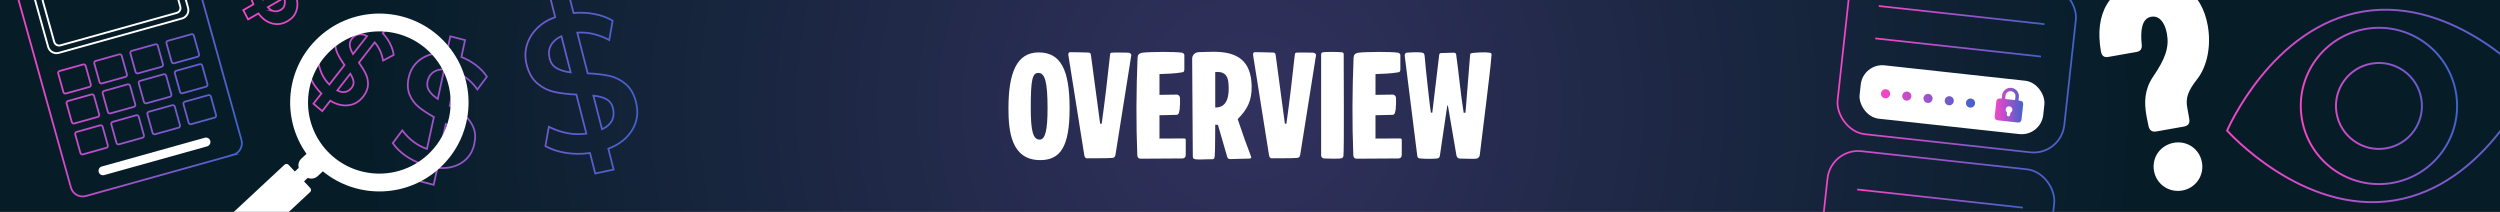 <?xml version="1.0" encoding="UTF-8"?>
<svg id="Calque_1" xmlns="http://www.w3.org/2000/svg" xmlns:xlink="http://www.w3.org/1999/xlink" version="1.1" viewBox="0 0 1417.323 120.124">
  <rect x="0" y="0" width="1417.323" height="120.124" fill="#808080" stroke="none"/>
  <!-- Generator: Adobe Illustrator 30.0.0, SVG Export Plug-In . SVG Version: 2.1.1 Build 123)  -->
  <defs>
    <style>
      .st0, .st1, .st2, .st3, .st4, .st5, .st6, .st7, .st8, .st9, .st10 {
        fill: none;
      }

      .st1 {
        stroke: url(#Dégradé_sans_nom_71);
      }

      .st1, .st2, .st3, .st4, .st5, .st6, .st7, .st8, .st9, .st10 {
        stroke-miterlimit: 10;
      }

      .st2 {
        stroke: url(#Dégradé_sans_nom_7);
        stroke-width: 1.014px;
      }

      .st3 {
        stroke: #fff;
      }

      .st3, .st4, .st5 {
        stroke-width: 1.101px;
      }

      .st4 {
        stroke: url(#Dégradé_sans_nom_710);
      }

      .st4, .st5 {
        fill-rule: evenodd;
      }

      .st11 {
        fill: #fff;
      }

      .st5 {
        stroke: url(#Dégradé_sans_nom_79);
      }

      .st6 {
        stroke: url(#Dégradé_sans_nom_72);
      }

      .st6, .st7, .st8, .st9, .st10 {
        stroke-width: .986px;
      }

      .st7 {
        stroke: url(#Dégradé_sans_nom_73);
      }

      .st8 {
        stroke: url(#Dégradé_sans_nom_78);
      }

      .st9 {
        stroke: url(#Dégradé_sans_nom_77);
      }

      .st10 {
        stroke: url(#Dégradé_sans_nom_74);
      }

      .st12 {
        fill: url(#Dégradé_sans_nom_76);
      }

      .st13 {
        fill: url(#Dégradé_sans_nom_75);
      }

      .st14 {
        fill: url(#Dégradé_sans_nom_24);
      }

      .st15 {
        clip-path: url(#clippath);
      }
    </style>
    <clipPath id="clippath">
      <rect class="st0" width="1417.323" height="120.124"/>
    </clipPath>
    <radialGradient id="Dégradé_sans_nom_24" data-name="Dégradé sans nom 24" cx="708.661" cy="60.062" fx="708.661" fy="60.062" r="502.896" gradientUnits="userSpaceOnUse">
      <stop offset="0" stop-color="#32315e"/>
      <stop offset="1" stop-color="#061d28"/>
    </radialGradient>
    <linearGradient id="Dégradé_sans_nom_7" data-name="Dégradé sans nom 7" x1="8.657" y1="37.688" x2="137.648" y2="37.688" gradientUnits="userSpaceOnUse">
      <stop offset="0" stop-color="#f845c6"/>
      <stop offset="1" stop-color="#4262cc"/>
    </linearGradient>
    <linearGradient id="Dégradé_sans_nom_71" data-name="Dégradé sans nom 7" x1="137.247" y1="39.583" x2="361.794" y2="39.583" xlink:href="#Dégradé_sans_nom_7"/>
    <linearGradient id="Dégradé_sans_nom_72" data-name="Dégradé sans nom 7" x1="1041.198" y1="34.02" x2="1177.451" y2="34.02" gradientTransform="translate(2.885 120.913) rotate(-6.247)" xlink:href="#Dégradé_sans_nom_7"/>
    <linearGradient id="Dégradé_sans_nom_73" data-name="Dégradé sans nom 7" x1="1063.077" y1="26.913" x2="1157.129" y2="26.913" xlink:href="#Dégradé_sans_nom_7"/>
    <linearGradient id="Dégradé_sans_nom_74" data-name="Dégradé sans nom 7" x1="1065.086" y1="8.557" x2="1159.138" y2="8.557" xlink:href="#Dégradé_sans_nom_7"/>
    <linearGradient id="Dégradé_sans_nom_75" data-name="Dégradé sans nom 7" x1="1066.385" y1="55.799" x2="1119.728" y2="55.799" xlink:href="#Dégradé_sans_nom_7"/>
    <linearGradient id="Dégradé_sans_nom_76" data-name="Dégradé sans nom 7" x1="1130.84" y1="59.62" x2="1147.001" y2="59.62" xlink:href="#Dégradé_sans_nom_7"/>
    <linearGradient id="Dégradé_sans_nom_77" data-name="Dégradé sans nom 7" x1="1028.935" y1="138.036" x2="1165.188" y2="138.036" gradientTransform="translate(-8.506 120.196) rotate(-6.247)" xlink:href="#Dégradé_sans_nom_7"/>
    <linearGradient id="Dégradé_sans_nom_78" data-name="Dégradé sans nom 7" x1="1052.823" y1="112.573" x2="1146.875" y2="112.573" xlink:href="#Dégradé_sans_nom_7"/>
    <linearGradient id="Dégradé_sans_nom_79" data-name="Dégradé sans nom 7" x1="1099.431" y1="147.56" x2="1275.153" y2="147.56" gradientTransform="translate(153.096 104.677) rotate(-9.222)" xlink:href="#Dégradé_sans_nom_7"/>
    <linearGradient id="Dégradé_sans_nom_710" data-name="Dégradé sans nom 7" x1="1142.436" y1="147.56" x2="1232.148" y2="147.56" gradientTransform="translate(153.096 104.677) rotate(-9.222)" xlink:href="#Dégradé_sans_nom_7"/>
  </defs>
  <g class="st15">
    <rect class="st14" width="1417.323" height="120.124"/>
    <g>
      <path class="st11" d="M606.391,61.479c0,21.585-5.16,29.289-16.643,29.289-16.498,0-18.024-16.425-18.024-29.362,0-20.277,4.724-31.688,17.152-31.688s17.516,9.739,17.516,31.76ZM589.457,79.14c3.125,0,4.434-5.306,4.434-17.733,0-14.826-1.454-20.059-5.16-20.059-3.489,0-4.361,3.634-4.361,20.059,0,13.009,1.308,17.733,5.087,17.733Z"/>
      <path class="st11" d="M616.931,29.792c.654,0,1.381.146,1.526,1.235l5.232,39.028.872.145c1.817-12.646,3.416-26.891,4.797-39.391.073-.727.363-.872.945-.945,1.381-.218,7.922,0,9.375,0,.799,0,1.817.654,1.671,1.526l-8.939,56.252c-.291,1.744-1.163,1.817-1.962,1.89-3.634.291-11.992.145-14.245.218-.945,0-1.381-.872-1.526-1.962l-9.012-56.616c-.073-.654.146-1.526.872-1.599,1.672-.073,9.23.218,10.393.218Z"/>
      <path class="st11" d="M657.341,53.775l9.884-.145c.8,0,1.599.799,1.672,1.454.146,1.09.291,6.177-.509,8.794-.363,1.018-.727,1.235-1.744,1.235l-9.303.218v13.227l14.027-.073c.436,0,.872.291.872.727v8.431c0,1.454-.727,2.18-1.962,2.18l-23.475.146c-1.308,0-1.962-.582-2.035-1.962-.727-18.315-.582-36.848.145-55.162.073-1.745.8-2.689,2.907-2.98,1.381-.218,6.614-.436,11.774-.436,4.215,0,8.431.146,10.465.436.654.073,1.381.727,1.381,1.308v8.212c0,1.454-.727,1.526-1.163,1.599-3.779.727-9.157.872-12.937,1.018v11.773Z"/>
      <path class="st11" d="M676.238,88.515l-.363-55.09c0-2.326,1.599-3.707,3.634-3.852,2.253-.073,5.814-.218,8.576-.218,13.3,0,21.149,4.87,21.512,19.332.218,8.576-2.689,13.591-7.922,18.824,2.689,8.067,5.378,15.553,7.631,21.367.146.363.073,1.018-.945,1.018l-10.974.291c-.8,0-1.381-.363-1.599-1.09l-5.306-18.315-1.526-.073c-.073,1.235,0,15.044-.291,17.806-.218,2.107-1.09,1.744-1.89,1.744-1.962,0-4.36.146-6.468.146-1.018,0-1.962,0-2.762-.146-1.163-.218-1.308-.799-1.308-1.744ZM688.957,60.97c6.904.073,8.14-6.614,7.486-13.954-.436-4.724-2.689-6.614-7.486-6.178v20.132Z"/>
      <path class="st11" d="M721.663,29.792c.654,0,1.381.146,1.526,1.235l5.232,39.028.872.145c1.817-12.646,3.416-26.891,4.797-39.391.073-.727.363-.872.945-.945,1.381-.218,7.922,0,9.375,0,.799,0,1.817.654,1.671,1.526l-8.939,56.252c-.291,1.744-1.163,1.817-1.962,1.89-3.634.291-11.992.145-14.245.218-.945,0-1.381-.872-1.526-1.962l-9.012-56.616c-.073-.654.146-1.526.872-1.599,1.672-.073,9.23.218,10.393.218Z"/>
      <path class="st11" d="M761.637,88.37c-.073.654-.436,1.163-1.236,1.381-1.381.363-8.285.146-9.739.073-.727,0-1.671-.727-1.671-1.671V30.809c0-.436.146-.727.509-1.018.436-.291,2.834-.363,5.378-.363,2.326,0,4.797.073,5.959.218.654.073.945.509.945,1.163,0,7.413.291,53.708-.145,57.561Z"/>
      <path class="st11" d="M779.806,53.775l9.884-.145c.8,0,1.599.799,1.672,1.454.146,1.09.291,6.177-.509,8.794-.363,1.018-.727,1.235-1.744,1.235l-9.303.218v13.227l14.027-.073c.436,0,.872.291.872.727v8.431c0,1.454-.727,2.18-1.962,2.18l-23.475.146c-1.308,0-1.962-.582-2.035-1.962-.727-18.315-.582-36.848.145-55.162.073-1.745.8-2.689,2.907-2.98,1.381-.218,6.614-.436,11.774-.436,4.215,0,8.431.146,10.465.436.654.073,1.381.727,1.381,1.308v8.212c0,1.454-.727,1.526-1.163,1.599-3.779.727-9.157.872-12.937,1.018v11.773Z"/>
      <path class="st11" d="M812.003,63.878l3.925-32.778c.146-.799.509-1.018,1.163-1.018l7.049-.218c.8,0,1.309.363,1.381.945,1.309,8.648,2.544,22.675,4.288,33.141l1.018-.073,2.616-32.632c.073-.872.364-1.09,1.09-1.163,2.18-.291,6.904-.581,9.448-.291,1.89.146,1.671.799,1.526,2.18-.436,7.413-5.015,42.517-6.613,56.18-.073.654-.872,1.599-1.672,1.744-.363.146-1.671.146-3.125.146-2.471,0-5.596-.073-6.614-.146-.872-.073-1.599-.799-1.744-1.599l-4.87-28.417h-.363l-4.215,28.49c-.145,1.018-.872,1.381-1.381,1.454-1.163.146-2.979.218-4.796.218s-3.707-.073-4.942-.218c-.799-.073-1.526-.146-1.671-1.454l-7.123-56.761c-.146-1.09.654-1.671,1.09-1.744,1.018-.146,5.959-.363,7.922-.146,1.817.146,2.18.582,2.326,2.398.363,5.306,3.052,29.58,3.488,31.688l.799.073Z"/>
    </g>
    <g>
      <path class="st3" d="M93.161-25.541L23.288-6.035C20.692-5.311,19.161-2.594,19.886.002l7.415,26.563c.725,2.596,3.441,4.127,6.037,3.402L103.211,10.461c2.596-.725,4.127-3.441,3.402-6.037l-7.415-26.563c-.725-2.596-3.441-4.127-6.037-3.402ZM102.205,3.765c.426,1.525-.474,3.121-1.998,3.546L34.277,25.715c-1.525.426-3.121-.474-3.546-1.998L24.294.661c-.426-1.525.474-3.121,1.999-3.546l65.93-18.405c1.525-.426,3.121.474,3.546,1.998l6.436,23.056Z"/>
      <path class="st2" d="M132.105,87.841l-83.406,23.283c-3.649,1.019-7.468-1.133-8.487-4.783L9.417-3.979c-1.019-3.649,1.134-7.468,4.783-8.487l83.406-23.283c3.649-1.019,7.468,1.133,8.487,4.783l30.796,110.32c1.019,3.649-1.134,7.468-4.783,8.487ZM51.493,47.867l-2.943-10.543c-.169-.605-.802-.962-1.407-.793l-13.343,3.725c-.605.169-.962.802-.793,1.407l2.943,10.543c.169.605.802.962,1.407.793l13.343-3.725c.605-.169.962-.802.793-1.407ZM71.947,42.157l-2.943-10.543c-.169-.605-.802-.962-1.407-.793l-13.343,3.725c-.605.169-.962.802-.793,1.407l2.943,10.543c.169.605.802.962,1.407.793l13.343-3.725c.605-.169.962-.802.793-1.407ZM92.401,36.447l-2.943-10.543c-.169-.605-.802-.962-1.407-.793l-13.343,3.725c-.605.169-.962.802-.793,1.407l2.943,10.543c.169.605.802.962,1.407.793l13.343-3.725c.605-.169.962-.802.793-1.407ZM112.855,30.737l-2.943-10.543c-.169-.605-.802-.962-1.407-.793l-13.343,3.725c-.605.169-.962.802-.793,1.407l2.943,10.543c.169.605.802.962,1.407.793l13.343-3.725c.605-.169.962-.802.793-1.407ZM56.239,64.867l-2.943-10.543c-.169-.605-.802-.962-1.407-.793l-13.343,3.725c-.605.169-.962.802-.793,1.407l2.943,10.543c.169.605.802.962,1.407.793l13.343-3.725c.605-.169.962-.802.793-1.407ZM76.693,59.157l-2.943-10.543c-.169-.605-.802-.962-1.407-.793l-13.343,3.725c-.605.169-.962.802-.793,1.407l2.943,10.543c.169.605.802.962,1.407.793l13.343-3.725c.605-.169.962-.802.793-1.407ZM97.146,53.447l-2.943-10.543c-.169-.605-.802-.962-1.407-.793l-13.343,3.725c-.605.169-.962.802-.793,1.407l2.943,10.543c.169.605.802.962,1.407.793l13.343-3.725c.605-.169.962-.802.793-1.407ZM117.6,47.738l-2.943-10.543c-.169-.605-.802-.962-1.407-.793l-13.343,3.725c-.605.169-.962.802-.793,1.407l2.943,10.543c.169.605.802.962,1.407.793l13.343-3.725c.605-.169.962-.802.793-1.407ZM61.132,82.394l-2.943-10.543c-.169-.605-.802-.962-1.407-.793l-13.343,3.725c-.605.169-.962.802-.793,1.407l2.943,10.543c.169.605.802.962,1.407.793l13.343-3.725c.605-.169.962-.802.793-1.407ZM81.585,76.684l-2.943-10.543c-.169-.605-.802-.962-1.407-.793l-13.343,3.725c-.605.169-.962.802-.793,1.407l2.943,10.543c.169.605.802.962,1.407.793l13.343-3.725c.605-.169.962-.802.793-1.407ZM102.039,70.975l-2.943-10.543c-.169-.605-.802-.962-1.407-.793l-13.343,3.725c-.605.169-.962.802-.793,1.407l2.943,10.543c.169.605.802.962,1.407.793l13.343-3.725c.605-.169.962-.802.793-1.407ZM122.493,65.265l-2.943-10.543c-.169-.605-.802-.962-1.407-.793l-13.343,3.725c-.605.169-.962.802-.793,1.407l2.943,10.543c.169.605.802.962,1.407.793l13.343-3.725c.605-.169.962-.802.793-1.407Z"/>
      <path class="st11" d="M117.453,82.964l-58.386,16.299c-1.341.374-2.744-.417-3.119-1.757-.374-1.341.417-2.744,1.758-3.119l58.386-16.299c1.341-.374,2.744.417,3.119,1.757.374,1.341-.416,2.744-1.757,3.119Z"/>
    </g>
    <path class="st1" d="M315.592,38.664c2.028,1.176,4.677,1.973,7.952,2.395l-5.26-20.54c-2.77,1.268-4.754,3.003-5.952,5.204-1.2,2.205-1.443,4.688-.735,7.455.636,2.484,1.967,4.312,3.995,5.486ZM346.932,68.326c1.054-2.059,1.229-4.473.52-7.24-.563-2.198-1.769-3.811-3.614-4.839-1.846-1.026-4.319-1.694-7.42-2.005l4.879,19.051c2.7-1.253,4.579-2.908,5.635-4.967ZM358.48,73.597c-2.846,4.763-7.381,8.336-13.607,10.715l3.025,11.814-10.436,2.235-2.971-11.601c-4.661.623-9.144.612-13.447-.039-4.305-.649-8.25-1.938-11.836-3.864l1.94-10.967c7.169,3.554,14.262,4.842,21.279,3.863l-5.669-22.136c-4.879-.226-9.074-.732-12.583-1.514-3.51-.782-6.692-2.386-9.541-4.805-2.85-2.421-4.865-5.937-6.046-10.549-.981-3.831-.956-7.522.077-11.075,1.034-3.551,2.935-6.727,5.709-9.529,2.772-2.8,6.234-4.945,10.386-6.434l-3.025-11.813,10.436-2.235,2.998,11.706c4.083-.349,8.056-.152,11.916.592,3.86.746,7.274,1.999,10.244,3.757l-1.94,10.967c-6.07-3.19-12.113-4.59-18.128-4.202l5.914,23.094c4.878.23,8.995.711,12.352,1.453,3.355.74,6.41,2.275,9.166,4.604,2.755,2.329,4.705,5.728,5.849,10.198,1.472,5.747.784,11.003-2.061,15.764ZM243.308,51.486c1.041,1.586,2.67,3.122,4.887,4.614l3.634-16.769c-2.464-.086-4.528.451-6.192,1.61-1.667,1.161-2.743,2.87-3.232,5.129-.44,2.028-.138,3.833.903,5.417ZM255.242,84.304c1.509-1.108,2.51-2.792,2.999-5.051.389-1.795.1-3.399-.862-4.811-.964-1.411-2.512-2.791-4.644-4.139l-3.371,15.554c2.408.071,4.367-.445,5.877-1.553ZM261.69,92.302c-3.785,2.416-8.361,3.359-13.728,2.825l-2.09,9.646-8.361-2.163,2.053-9.471c-3.599-1.238-6.839-2.869-9.717-4.9-2.88-2.029-5.269-4.391-7.166-7.084l5.377-7.234c3.901,5.169,8.567,8.67,13.999,10.503l3.917-18.072c-3.449-1.931-6.302-3.817-8.558-5.654-2.257-1.837-3.978-4.15-5.164-6.933-1.186-2.784-1.37-6.059-.554-9.824.678-3.128,2.033-5.79,4.068-7.986,2.034-2.195,4.561-3.804,7.583-4.828,3.02-1.022,6.303-1.32,9.847-.894l2.09-9.644,8.361,2.163-2.071,9.557c3.081,1.226,5.885,2.808,8.408,4.745,2.523,1.938,4.54,4.081,6.052,6.429l-5.377,7.234c-3.237-4.507-7.103-7.709-11.596-9.607l-4.086,18.854c3.447,1.934,6.252,3.773,8.412,5.526,2.16,1.751,3.815,3.969,4.965,6.652,1.15,2.683,1.33,5.849.539,9.498-1.017,4.692-3.419,8.246-7.202,10.661ZM198.333,25.927c.191,1.418.796,2.994,1.817,4.732l7.943-10.216c-1.647-.862-3.226-1.171-4.735-.926-1.512.245-2.801,1.056-3.871,2.432-.961,1.236-1.345,2.561-1.154,3.978ZM195.737,52.134c1.387-.261,2.618-1.079,3.688-2.455.85-1.093,1.177-2.278.984-3.552-.195-1.274-.797-2.717-1.807-4.329l-7.367,9.475c1.614.834,3.114,1.122,4.503.862ZM197.511,59.676c-3.362.408-6.781-.445-10.256-2.559l-4.569,5.876-4.979-4.199,4.486-5.77c-2.043-2.016-3.713-4.183-5.007-6.502-1.296-2.32-2.149-4.705-2.56-7.155l6.017-3.164c.965,4.787,2.995,8.691,6.091,11.71l8.56-11.009c-1.715-2.438-3.039-4.651-3.973-6.637-.935-1.986-1.35-4.12-1.248-6.399.103-2.28,1.046-4.567,2.829-6.86,1.482-1.906,3.272-3.273,5.372-4.102,2.099-.829,4.342-1.098,6.731-.808,2.387.291,4.716,1.159,6.986,2.606l4.568-5.875,4.979,4.199-4.527,5.822c1.695,1.839,3.085,3.83,4.168,5.97,1.083,2.141,1.755,4.256,2.017,6.346l-6.017,3.164c-.73-4.121-2.314-7.56-4.749-10.316l-8.931,11.486c1.712,2.439,3.019,4.606,3.916,6.502.897,1.895,1.298,3.943,1.205,6.143-.094,2.199-1.005,4.411-2.733,6.634-2.223,2.858-5.015,4.491-8.376,4.898ZM166.471-14.77c-.325,1.255-.356,2.786-.094,4.593l10.163-5.857c-1.087-1.287-2.307-2.087-3.658-2.398-1.353-.312-2.713-.072-4.082.717-1.229.708-2.005,1.69-2.329,2.944ZM155.325,6.34c1.254.256,2.566-.01,3.935-.799,1.088-.627,1.768-1.509,2.041-2.645.272-1.136.26-2.553-.035-4.252l-9.426,5.432c1.069,1.253,2.23,2.008,3.485,2.264ZM154.234,13.277c-2.961-.808-5.54-2.693-7.733-5.657l-5.845,3.369-2.742-5.228,5.74-3.308c-1.025-2.391-1.686-4.781-1.978-7.171-.294-2.39-.194-4.684.299-6.881l6.132-.597c-.828,4.349-.459,8.319,1.106,11.913l10.952-6.312c-.605-2.633-.959-4.944-1.064-6.93-.105-1.987.276-3.92,1.142-5.798.866-1.879,2.44-3.475,4.722-4.79,1.896-1.093,3.866-1.628,5.913-1.606,2.046.023,4.021.564,5.926,1.625,1.904,1.061,3.562,2.587,4.973,4.577l5.844-3.368,2.742,5.228-5.792,3.338c.793,2.123,1.279,4.27,1.456,6.437.176,2.168.017,4.173-.478,6.017l-6.132.597c.797-3.708.644-7.137-.457-10.284l-11.426,6.585c.603,2.634.958,4.899,1.062,6.798.105,1.898-.259,3.754-1.09,5.568-.831,1.814-2.353,3.359-4.564,4.633-2.844,1.639-5.746,2.054-8.706,1.246Z"/>
    <g>
      <rect class="st6" x="1044.678" y="-13.453" width="129.294" height="94.946" rx="17.454" ry="17.454" transform="translate(10.289 -120.509) rotate(6.247)"/>
      <line class="st7" x1="1063.131" y1="21.771" x2="1157.075" y2="32.055"/>
      <line class="st10" x1="1065.14" y1="3.415" x2="1159.085" y2="13.699"/>
      <rect class="st11" x="1054.285" y="41.318" width="104.718" height="30.425" rx="12.282" ry="12.282" transform="translate(12.723 -120.084) rotate(6.247)"/>
      <path class="st13" d="M1071.551,53.445c-.156,1.422-1.435,2.449-2.857,2.293s-2.449-1.435-2.293-2.857c.156-1.422,1.435-2.449,2.857-2.293s2.449,1.435,2.293,2.857ZM1081.298,51.906c-1.422-.156-2.702.871-2.857,2.293s.871,2.702,2.293,2.857,2.702-.871,2.857-2.293c.156-1.422-.871-2.702-2.293-2.857ZM1093.338,53.224c-1.422-.156-2.702.871-2.857,2.293-.156,1.422.871,2.702,2.293,2.857s2.702-.871,2.857-2.293-.871-2.702-2.293-2.857ZM1105.379,54.542c-1.422-.156-2.702.871-2.857,2.293-.156,1.422.871,2.702,2.293,2.857s2.702-.871,2.857-2.293c.156-1.422-.871-2.702-2.293-2.857ZM1117.419,55.86c-1.422-.156-2.702.871-2.857,2.293s.871,2.702,2.293,2.857,2.702-.871,2.857-2.293-.871-2.702-2.293-2.857Z"/>
      <path class="st12" d="M1146.447,64.221c.1-.903.198-1.805.294-2.708.005-.045.01-.089.014-.133h0c.078-.735.155-1.47.23-2.205.123-1.198-.519-1.935-1.728-2.085-.285-.035-.572-.063-.914-.1.081-.736.17-1.407.225-2.08.173-2.118-1.155-4.144-3.164-4.852-.354-.124-.717-.204-1.082-.244-.364-.04-.736-.041-1.109.004-2.115.257-3.849,1.948-4.138,4.053-.092.67-.15,1.344-.23,2.08-.342-.037-.628-.072-.914-.1-1.213-.114-1.998.466-2.138,1.662-.085.734-.169,1.468-.252,2.203h0c-.005.045-.01.089-.015.134-.101.901-.201,1.803-.298,2.705-.027.247-.053.494-.08.741-.064.596-.127,1.192-.189,1.788-.035.333-.071.666-.106.999-.001.011-.001.021-.002.032v.002c-.001.009,0,.017-.002.026-.005.057-.009.113-.01.168-.032,1.072.62,1.771,1.738,1.894l.014.002c3.766.416,7.532.828,11.299,1.237l.014.002c1.118.121,1.906-.42,2.107-1.473.011-.054.018-.11.026-.166.001-.009.003-.017.004-.025,0,0,0-.001,0-.002.001-.011.004-.021.005-.032.038-.333.075-.666.113-.998.068-.596.136-1.191.202-1.787.027-.246.055-.492.082-.738ZM1137.355,61.172c.061-.101.129-.193.2-.277.379-.417.952-.653,1.624-.618.664.112,1.172.466,1.452.955.051.097.097.201.135.313.038.113.067.226.088.339.081.536-.058,1.072-.391,1.474-.06.06-.125.118-.198.171-.097.071-.179.143-.248.219-.224.164-.313.352-.325.624,0,.017-.002.034-.003.051-.025.131-.038.268-.045.413-.002.046-.006.092-.012.138-.009.057-.018.114-.029.17-.006.031-.013.061-.021.09-.094.327-.308.568-.581.676-.01.004-.021.007-.032.011-.016.006-.032.011-.048.016-.017.005-.035.009-.053.013-.01.002-.021.005-.031.007-.02.004-.041.006-.061.009-.009.001-.019.003-.028.003-.02.002-.04.002-.06.003-.011,0-.023,0-.034,0-.017,0-.035-.001-.052-.002-.015,0-.03-.002-.046-.003s-.03-.004-.045-.006c-.017-.003-.035-.005-.052-.009-.011-.002-.022-.005-.033-.008-.019-.005-.039-.01-.058-.016-.009-.003-.018-.006-.027-.009-.019-.007-.039-.014-.058-.022-.01-.004-.019-.009-.029-.014-.017-.008-.033-.015-.049-.024-.015-.008-.029-.017-.043-.026-.009-.006-.019-.011-.028-.018-.243-.165-.4-.446-.421-.786-.001-.03-.002-.061-.001-.093.002-.057.005-.115.008-.172.005-.046.011-.092.018-.137.024-.143.041-.28.045-.413.003-.017.005-.034.008-.051.047-.268.001-.471-.182-.68-.051-.088-.115-.177-.195-.267-.06-.068-.112-.138-.157-.21-.239-.465-.259-1.018-.063-1.524.045-.105.098-.21.16-.312ZM1136.819,56.125c.094-.858.084-1.717.298-2.515.219-.815.862-1.431,1.642-1.727,0,0,0,0,0,0,.092-.035.186-.065.282-.091.018-.005.035-.01.053-.014.045-.011.091-.022.137-.031.012-.002.024-.004.036-.006.085-.016.171-.028.257-.036.022-.002.044-.004.066-.006.043-.003.085-.006.128-.007.036-.001.071,0,.107,0,.045,0,.089.001.134.003.052.003.105.007.157.013.052.006.104.013.156.022.044.007.088.016.132.026.035.007.07.015.105.024.041.011.083.022.123.034.021.006.042.013.063.02.082.027.164.057.243.091.011.005.023.009.034.014.043.019.085.039.127.06.016.008.033.017.049.025.088.046.173.095.256.149h0c.698.458,1.192,1.199,1.23,2.042.037.825-.159,1.662-.253,2.52l-5.562-.609Z"/>
    </g>
    <g>
      <rect class="st9" x="1032.414" y="90.563" width="129.294" height="94.946" rx="17.454" ry="17.454" transform="translate(21.535 -118.557) rotate(6.247)"/>
      <line class="st8" x1="1052.877" y1="107.431" x2="1146.821" y2="117.715"/>
    </g>
    <path class="st11" d="M175.831,108.878c.641-.595.678-1.619.081-2.258l-3.545-3.798,2.125-1.972c1.853.761,4.057.448,5.62-1.002l2.927-2.716c19.266,15.759,47.724,15.301,66.481-2.105,20.444-18.968,21.595-50.885,2.57-71.268-19.025-20.383-51.036-21.53-71.48-2.562-18.772,17.418-21.263,45.712-6.844,66.007l-2.923,2.712c-1.49,1.383-1.976,3.415-1.476,5.244l-2.224,2.064-3.535-3.787c-.607-.65-1.636-.687-2.275-.092l-32.871,30.585c-2.054,1.906-2.17,5.106-.258,7.154l7.584,8.126c1.912,2.048,5.122,2.163,7.176.257l32.867-30.59ZM185.454,85.584c-15.212-16.298-14.281-41.815,2.065-56.982,16.347-15.167,41.929-14.25,57.141,2.048,15.212,16.298,14.292,41.805-2.054,56.972-16.347,15.167-41.94,14.26-57.152-2.038Z"/>
    <g>
      <path class="st5" d="M1339.994,6.5c52.07-8.454,94.778,39.586,94.778,39.586,0,0-25.316,59.084-77.386,67.537-52.07,8.454-94.778-39.586-94.778-39.586,0,0,25.316-59.084,77.386-67.537Z"/>
      <path class="st4" d="M1341.59,16.329c-24.162,3.923-40.555,26.67-36.633,50.833,3.923,24.162,26.67,40.555,50.833,36.633,24.162-3.923,40.555-26.671,36.633-50.833-3.923-24.162-26.671-40.555-50.833-36.633ZM1352.595,84.115c-13.273,2.155-25.8-6.853-27.958-20.148-2.158-13.295,6.853-25.8,20.148-27.958,13.295-2.158,25.8,6.853,27.958,20.148,2.158,13.295-6.853,25.8-20.148,27.958Z"/>
    </g>
    <path class="st11" d="M1216.929,65.929c-1.456-8.196-1.143-15.162,3.646-22.355,7.054-10.276,9.293-16.734,7.934-24.39-1.237-6.966-4.679-10.447-8.914-9.695-5.33.947-6.237,7.737-5.404,15.624.327,2.617-.708,3.931-2.895,4.319l-15.991,2.84c-2.459.437-3.774-.598-4.211-3.058-3.908-22.006,5.064-36.571,24.611-40.043,18.996-3.374,32.563,6.344,35.936,25.34,2.039,11.479-.277,23.031-6.018,30.393-5.292,6.72-6.551,10.749-5.628,15.946l1.165,6.56c.437,2.459-.574,3.907-3.034,4.344l-15.579,2.767c-2.465.438-3.913-.573-4.483-3.009-.365-2.053-.867-4.076-1.135-5.584ZM1232.429,80.941c7.512-1.334,14.571,3.479,15.93,11.13,1.335,7.517-3.611,14.6-11.123,15.934-7.656,1.36-14.739-3.587-16.074-11.104-1.359-7.651,3.611-14.6,11.268-15.96Z"/>
  </g>
</svg>